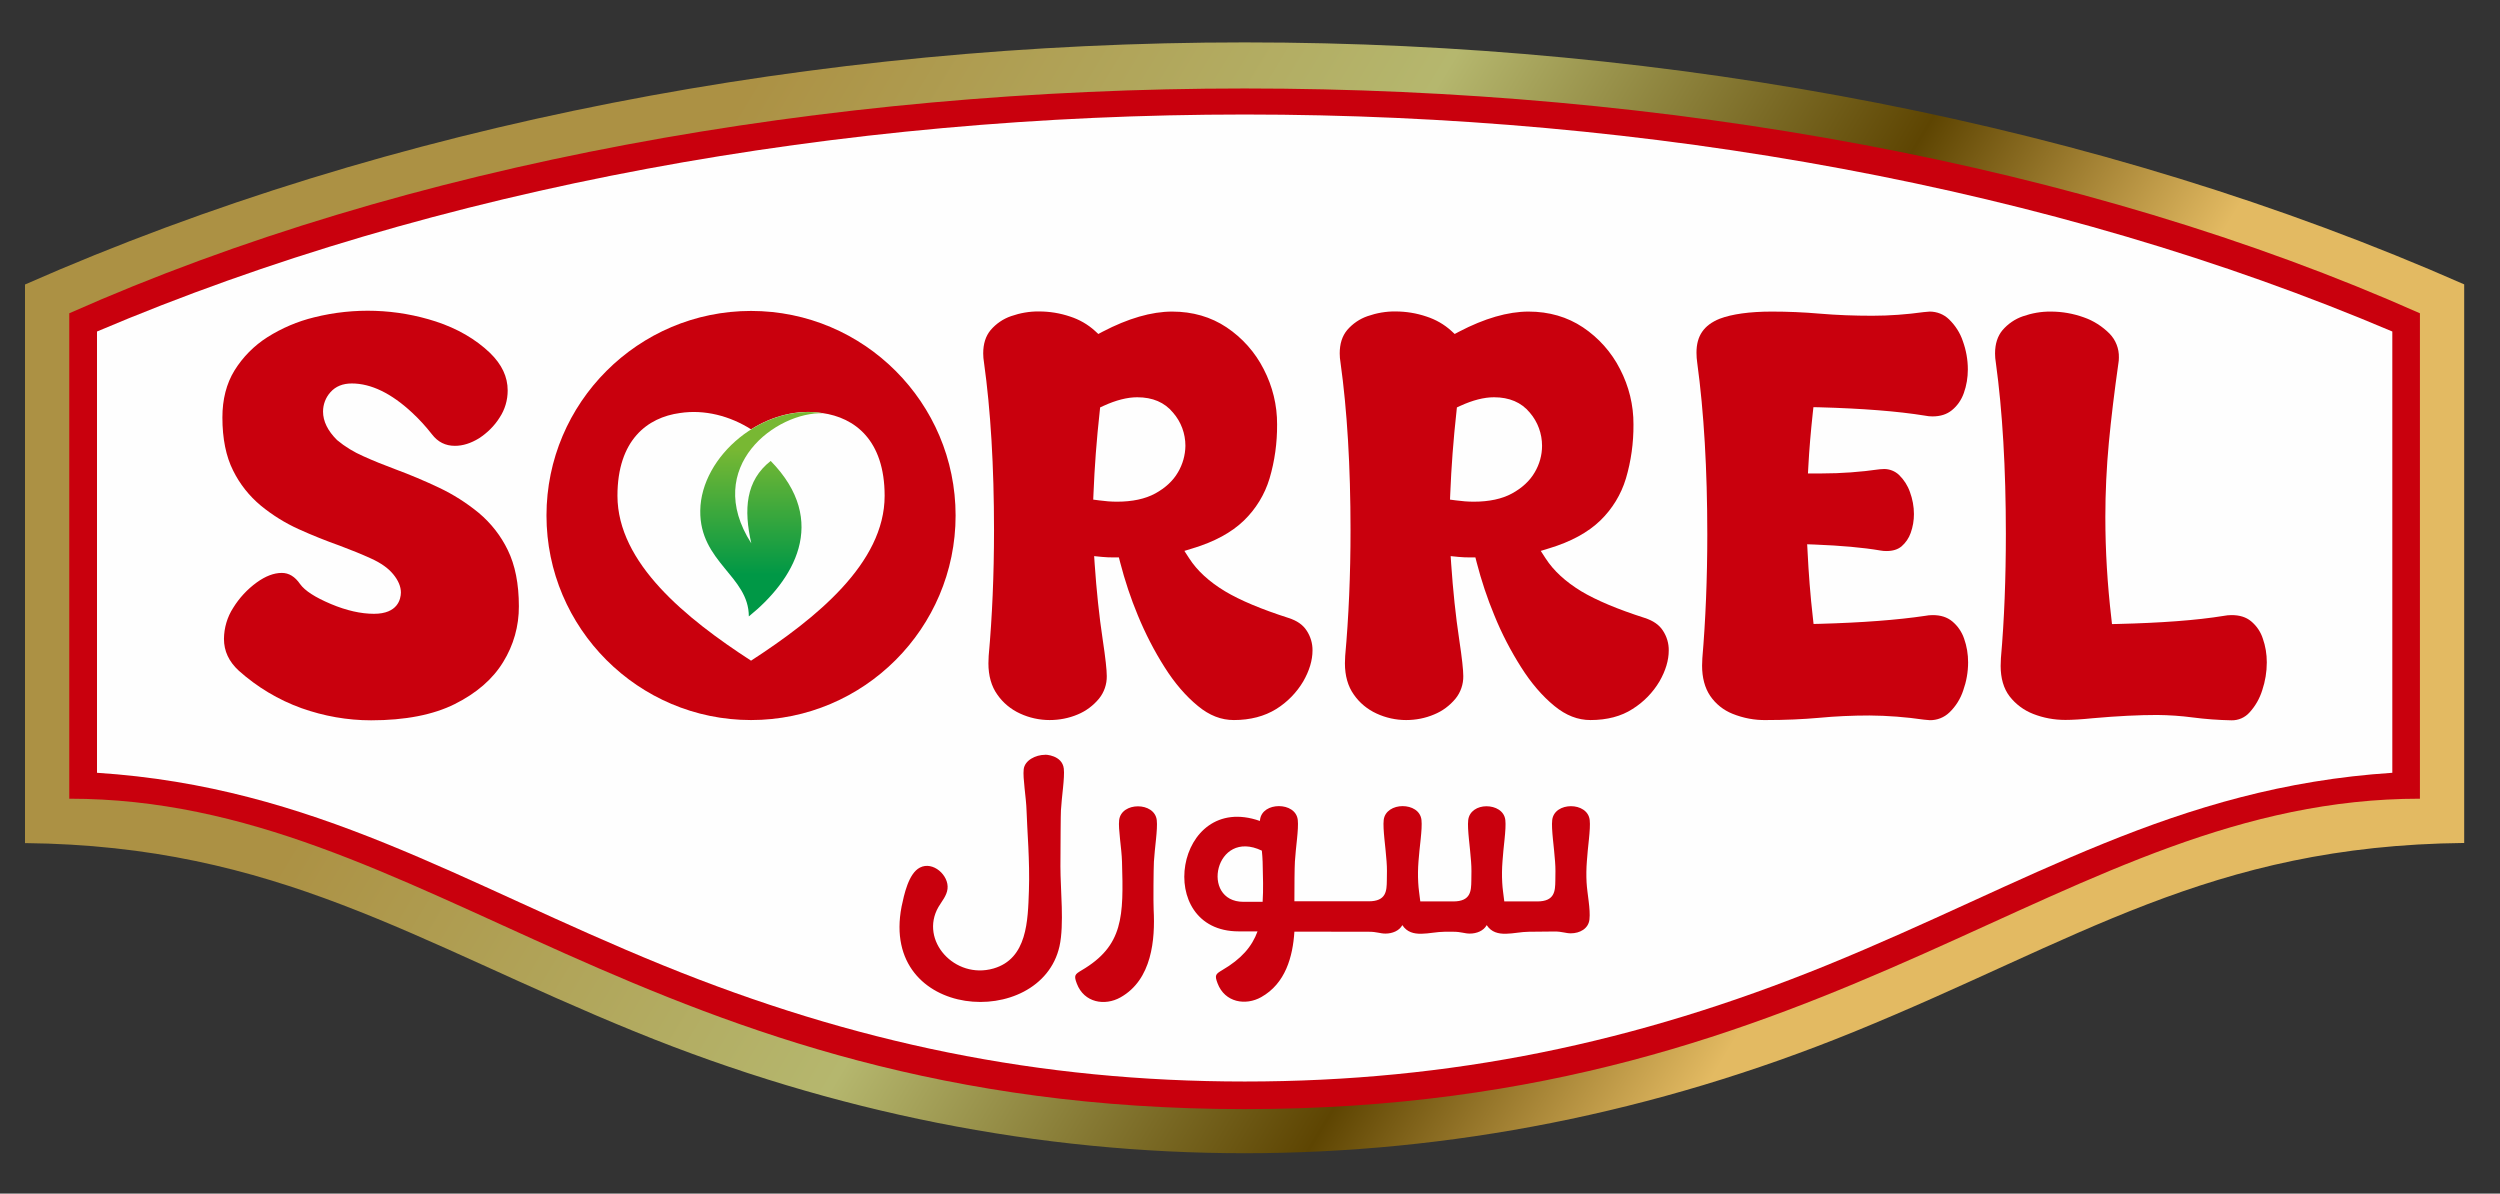 <?xml version="1.0" encoding="UTF-8"?> <svg xmlns="http://www.w3.org/2000/svg" xmlns:xlink="http://www.w3.org/1999/xlink" version="1.1" id="Layer_1" x="0px" y="0px" viewBox="0 0 1920 916.7" style="enable-background:new 0 0 1920 916.7;" xml:space="preserve"><rect x="0" y="0" width="1920" height="916.7" fill="#333333" stroke="none"/> <style type="text/css"> .st0{fill-rule:evenodd;clip-rule:evenodd;fill:#C9000D;} .st1{fill-rule:evenodd;clip-rule:evenodd;fill:#FEFEFE;} .st2{clip-path:url(#SVGID_2_);} .st3{fill:url(#SVGID_3_);} .st4{fill:#C9000D;} .st5{clip-path:url(#SVGID_5_);} .st6{fill:url(#SVGID_6_);} </style> <path class="st0" d="M955.9,873.1c-164.8,0-310.5-30.4-462.7-92.3C329.7,714.3,215.1,634.7,32,634.7V226.8 c544.2-241.8,1303.9-241.7,1847.8,0v407.9c-183.1,0-297.8,79.6-461.2,146.1C1266.4,842.7,1120.7,873.1,955.9,873.1"></path> <path class="st1" d="M1837.3,593.5V254.6c-522.8-222.2-1240-222.2-1762.8,0v338.9c167,10.8,279,84.5,434.8,147.9 c146.2,59.5,288.6,89.2,446.7,89.2s300.4-29.7,446.7-89.2C1558.3,678,1670.3,604.4,1837.3,593.5"></path> <g> <defs> <path id="SVGID_1_" d="M1858.5,613.4c-273.9,0-442.4,238.4-902.7,238.4S327.1,613.4,53.2,613.4V240.6 c518.1-230.2,1287.3-230.2,1805.3,0C1858.5,364.9,1858.5,489.1,1858.5,613.4 M1892.5,647.4c0-143,0-286,0-429 C1330.1-29.4,581.7-29.4,19.2,218.5v429c193.7,2,298.9,75.8,469.2,145.1c304.8,124.1,630.2,124.1,935,0 C1595.6,722.5,1696.9,649.4,1892.5,647.4L1892.5,647.4z"></path> </defs> <clipPath id="SVGID_2_"> <use xlink:href="#SVGID_1_" style="overflow:visible;"></use> </clipPath> <g class="st2"> <linearGradient id="SVGID_3_" gradientUnits="userSpaceOnUse" x1="509.989" y1="4041.958" x2="1388.819" y2="3510.608" gradientTransform="matrix(1 0 0 -1 0 4216)"> <stop offset="0" style="stop-color:#AC9144"></stop> <stop offset="0.44" style="stop-color:#B5B76E"></stop> <stop offset="0.77" style="stop-color:#5E4502"></stop> <stop offset="1" style="stop-color:#E3BA62"></stop> </linearGradient> <rect x="19.2" y="-29.4" class="st3" width="1873.3" height="946.1"></rect> </g> </g> <path class="st4" d="M285,553.2c-18.2,0-36.2-3.2-53.4-9.3c-17.8-6.4-34.1-16.2-48.2-28.8c-7.6-7-11.4-15-11.4-24.5 c0.1-8.4,2.5-16.7,7.1-23.8c4.7-7.6,10.8-14.2,18.1-19.5c6.8-4.9,13.2-7.3,19.2-7.3c5.5,0,10.1,2.8,14.1,8.6 c3.7,5.1,11.4,10.1,23.7,15.3c11.9,5,23,7.5,33,7.5c18.4,0,20.6-11.4,20.7-16.3c0-4.6-2-9.4-6-14.2c-3.8-4.6-9.3-8.5-17-12 c-7-3.2-15.1-6.5-24.2-9.9c-10.1-3.6-20.7-7.8-31.3-12.6c-10.4-4.7-20.2-10.8-29.1-18.1c-8.9-7.4-16.2-16.6-21.3-27 c-5.4-10.7-8.2-24.4-8.2-40.7c0-13.9,3.1-26,9.3-36.1c6.4-10.3,15-19,25.2-25.5c11.1-7,23.2-12.2,36-15.3 c30.8-7.7,63.2-6.6,93.4,3.2c16.5,5.4,30.5,13.5,41.6,24.1c9.1,8.9,13.6,18.3,13.6,28.9c0,7.4-2.1,14.6-6.2,20.8 c-4,6.4-9.5,11.8-15.8,15.9c-6.2,3.8-12.4,5.8-18.5,5.8c-7.3,0-13.1-2.9-17.7-8.9c-4.6-5.9-9.7-11.5-15.2-16.6 c-16-14.9-31.6-22.4-46.3-22.4c-6.9,0-12.4,2.2-16.4,6.7c-3.7,4.1-5.7,9.4-5.7,14.9c0,7.4,3.6,14.8,10.8,21.9 c6.1,5.1,12.9,9.2,20.2,12.4c7.5,3.4,15.9,6.8,24.8,10.1c10.8,4,22,8.7,33.2,14c11,5.2,21.2,11.7,30.6,19.4 c9.4,7.9,17,17.6,22.3,28.6c5.6,11.4,8.5,25.9,8.5,43.1c0.1,15.2-4.1,30-12.1,42.9c-8,13.1-20.5,23.9-37.1,32.2 S311.1,553.2,285,553.2"></path> <path class="st4" d="M947.6,553c-9.7,0-18.8-3.5-27.6-10.8c-9.3-7.6-17.9-17.6-25.6-29.8c-8-12.6-14.8-25.9-20.5-39.7 c-5.5-13.2-10-26.8-13.6-40.7l-1-3.9h-4c-3,0-6-0.1-9-0.4l-6-0.6l0.4,6c1.4,20.2,3.4,39.8,6.2,58.3c2.1,13.9,3.1,23.2,3.1,27.8 c0.1,6.3-2,12.5-6,17.4c-4.4,5.3-10,9.5-16.3,12.1c-6.8,2.9-14.2,4.3-21.6,4.3c-7.8,0-15.6-1.7-22.7-5c-7-3.2-13.1-8.2-17.5-14.6 c-4.5-6.3-6.8-14.4-6.8-24l0.2-5.7c2.7-29.8,4.1-62.3,4.1-96.3c0-49.2-2.6-92.5-7.7-129c-0.4-2.3-0.6-4.7-0.6-7 c0-7.4,1.9-13.3,5.7-17.9c4.2-4.9,9.6-8.6,15.7-10.7c6.9-2.4,14.1-3.7,21.5-3.6c8.1,0,16.1,1.3,23.8,3.9c7.1,2.3,13.6,6,19.1,11 l2.6,2.4l3.2-1.7c19.7-10.3,37.7-15.5,53.5-15.5s29.8,4.1,41.8,12.1c12.1,8.1,21.9,19.1,28.5,32.1c6.8,13.1,10.4,27.7,10.3,42.5 c0.1,14-1.8,28-5.8,41.5c-3.7,12.3-10.5,23.4-19.7,32.3c-9.4,9.1-22.6,16.3-39.2,21.3l-6.5,2l3.7,5.7c6.1,9.5,15.4,18,27.5,25.3 c11.7,7,28.2,13.9,48.8,20.5c6.5,2.1,11,5.2,13.9,9.7c3,4.5,4.6,9.9,4.5,15.3c0,7.5-2.4,15.5-7.1,23.7c-5.1,8.6-12.2,15.9-20.7,21.2 C971.2,550.1,960.2,553,947.6,553 M873.4,305.1c-7.6,0-16.3,2.2-25.9,6.6l-2.6,1.2l-0.3,2.9c-2.4,21.7-4,43-4.8,63.3l-0.2,4.6 l4.6,0.6c4.5,0.6,9,1,13.6,1c11.8,0,21.7-2.1,29.4-6.3s13.7-9.7,17.5-16.3c3.6-6.1,5.6-13.1,5.7-20.3c0-9.4-3.3-18.4-9.5-25.5 C894.4,309,885.2,305.1,873.4,305.1z"></path> <path class="st4" d="M1221.5,553c-9.7,0-18.8-3.5-27.7-10.8c-9.3-7.6-17.9-17.6-25.6-29.8c-8-12.6-14.9-25.9-20.5-39.7 c-5.5-13.2-10-26.8-13.6-40.7l-1-3.9h-4c-3,0-6-0.1-9-0.4l-6-0.6l0.4,6c1.4,20.2,3.4,39.8,6.2,58.3c2.1,13.9,3.1,23.2,3.1,27.8 c0.1,6.3-2,12.5-6,17.4c-4.4,5.3-10,9.5-16.4,12.1c-6.8,2.9-14.1,4.3-21.5,4.3c-7.8,0-15.6-1.7-22.7-5c-7-3.2-13.1-8.2-17.5-14.6 c-4.5-6.3-6.8-14.4-6.8-24l0.2-5.7c2.7-29.8,4.1-62.3,4.1-96.3c0-49.2-2.6-92.5-7.7-129c-0.4-2.3-0.6-4.7-0.6-7 c0-7.4,1.9-13.3,5.7-17.9c4.2-4.9,9.6-8.6,15.7-10.7c6.9-2.4,14.1-3.7,21.4-3.6c8.1,0,16.1,1.3,23.8,3.9c7.1,2.3,13.6,6,19.1,11 l2.6,2.4l3.2-1.7c19.7-10.3,37.7-15.5,53.5-15.5s29.8,4.1,41.8,12.1c12.1,8.1,21.9,19.1,28.5,32.1c6.8,13.1,10.4,27.7,10.3,42.5 c0.1,14-1.8,28-5.8,41.5c-3.7,12.3-10.5,23.4-19.7,32.3c-9.4,9.1-22.6,16.3-39.2,21.3l-6.5,2l3.7,5.7c6.1,9.5,15.4,18,27.4,25.3 c11.7,7,28.2,13.9,48.8,20.5c6.4,2.1,11,5.2,13.9,9.7c3,4.5,4.6,9.9,4.5,15.3c0,7.5-2.4,15.5-7.1,23.7c-5.1,8.6-12.2,15.9-20.7,21.2 C1245.2,550.1,1234.2,553,1221.5,553 M1147.4,305.1c-7.6,0-16.3,2.2-25.9,6.6l-2.6,1.2l-0.3,2.9c-2.4,21.7-4,43-4.8,63.3l-0.2,4.6 l4.6,0.6c4.5,0.6,9,1,13.6,1c11.8,0,21.7-2.1,29.4-6.3s13.7-9.7,17.5-16.3c3.6-6.1,5.6-13.1,5.6-20.3c0-9.4-3.3-18.4-9.4-25.5 C1168.4,309,1159.1,305.1,1147.4,305.1L1147.4,305.1z"></path> <path class="st4" d="M1713.8,553.2c-10-0.2-19.9-0.9-29.8-2.2c-9-1.2-18.1-1.8-27.3-1.9c-13.8,0-30.4,0.8-49.5,2.5 c-8.8,0.9-15.8,1.3-21,1.3c-8.5,0-16.8-1.5-24.7-4.6c-7.2-2.8-13.5-7.5-18.2-13.6c-4.5-5.9-6.8-13.8-6.8-23.3l0.2-5.9 c2.6-29.5,3.8-61.7,3.8-95.6c0-50-2.6-94.3-7.7-131.4c-0.4-2.3-0.6-4.7-0.6-7c0-7.4,1.9-13.3,5.7-17.9c4.2-4.9,9.6-8.6,15.7-10.7 c6.9-2.4,14.1-3.7,21.5-3.6c8.6,0,17.1,1.5,25.2,4.4c7.5,2.6,14.2,6.9,19.8,12.5c4.8,4.9,7.4,11.6,7.2,18.4c0,1.5-0.1,3.1-0.4,4.6 c-3,21.2-5.5,41.6-7.3,60.7s-2.7,38.5-2.7,57.3c0,25.9,1.6,51.8,4.6,77.5l0.5,4.6l4.6-0.1c33-0.8,60.3-2.8,81.2-6.2 c2-0.4,4-0.6,6-0.6c6.2,0,11.1,1.5,15,4.7c4.2,3.5,7.3,8,9,13.2c2.1,5.9,3.1,12.1,3.1,18.4c0,7.3-1.2,14.5-3.5,21.4 c-2,6.4-5.3,12.2-9.8,17.1C1724.1,551.1,1719.1,553.3,1713.8,553.2"></path> <path class="st4" d="M1356.5,553c-8.9,0.2-17.7-1.5-25.9-4.8c-7-2.8-13-7.6-17.2-13.8c-4.1-6.1-6.2-13.9-6.2-23.2l0.2-5.7 c2.5-29.3,3.8-61.3,3.8-95c0-49.9-2.6-94.2-7.7-131.6c-0.4-2.7-0.6-5.4-0.6-8.1c0-12.9,5.7-21.1,17.8-26c9.5-3.6,23.1-5.5,40.1-5.5 c12,0,24.4,0.5,37,1.6c12.8,1.1,26.4,1.6,40.1,1.6c13.2,0,26.4-1,39.5-2.8l4.6-0.4c5.6,0,10.9,2.1,14.9,6 c4.8,4.7,8.5,10.4,10.6,16.8c2.5,6.9,3.8,14.3,3.8,21.6c0,6.2-1,12.4-3.1,18.2c-1.8,5.1-4.9,9.7-9.1,13.1c-3.9,3.2-8.8,4.8-15,4.8 c-2,0-3.9-0.2-5.8-0.6c-21-3.4-48.2-5.5-80.9-6.4l-4.7-0.1l-0.5,4.6c-1.5,13.9-2.7,27.6-3.4,40.9l-0.3,5.4h10.8 c14.8,0,29.6-1.1,44.3-3.2l3.4-0.2c4.2,0,8.3,1.6,11.4,4.5c3.8,3.7,6.7,8.2,8.4,13.1c2,5.4,3.1,11.2,3.1,17c0,4.9-0.8,9.8-2.5,14.5 c-1.4,4-3.8,7.5-7,10.3c-2.9,2.4-6.7,3.6-11.6,3.6c-1.5,0-3.1-0.1-4.6-0.4c-13.4-2.3-30.4-3.8-50.8-4.6l-5.5-0.2l0.3,5.5 c0.8,16.5,2.1,33.7,4.1,51.1l0.5,4.6l4.7-0.1c32.7-0.9,59.9-3,80.8-6.1c2-0.4,4-0.6,6-0.6c6.2,0,11.1,1.6,15,4.8 c4.2,3.5,7.3,8,9.1,13.2c2.1,5.9,3.1,12,3.1,18.3c0,7.4-1.3,14.7-3.8,21.7c-2.1,6.3-5.7,12.1-10.5,16.7c-4,3.9-9.5,6.1-15.1,6 l-4.5-0.4c-13.8-2-27.8-3.1-41.8-3.2c-13.3,0-26.4,0.6-38.9,1.8C1384.5,552.4,1371,553,1356.5,553"></path> <path class="st4" d="M576.8,238.8c-86.6,0-157.1,70.5-157.1,157.1S490.2,553,576.8,553s157.1-70.5,157.1-157.1 S663.5,238.8,576.8,238.8"></path> <path class="st1" d="M576.8,507.4c49.9-32.4,102.6-74.9,102.6-126.6c0-42.8-22.9-60.1-48-63.6c-19-3-38.5,2.3-54.6,12.5 c-16.1-10.2-35.6-15.4-54.6-12.5c-25,3.4-48,20.7-48,63.6C474.3,432.5,526.9,475,576.8,507.4"></path> <g> <defs> <path id="SVGID_4_" d="M632.3,317.4c-46-7.7-94,32.7-94.5,74.8c-0.5,39.6,37.3,50.2,37.3,81.2c33.9-27.3,62.4-72.7,16.8-119.4 c-19.3,15.1-20.8,37.3-14.9,63.3C539.1,358.1,596.7,315.9,632.3,317.4"></path> </defs> <clipPath id="SVGID_5_"> <use xlink:href="#SVGID_4_" style="overflow:visible;"></use> </clipPath> <g class="st5"> <linearGradient id="SVGID_6_" gradientUnits="userSpaceOnUse" x1="587.265" y1="3871.07" x2="587.265" y2="3774.68" gradientTransform="matrix(1 0 0 -1 0 4216)"> <stop offset="0" style="stop-color:#78B833"></stop> <stop offset="1" style="stop-color:#009846"></stop> </linearGradient> <rect x="537.2" y="309.7" class="st6" width="100.2" height="163.8"></rect> </g> </g> <path class="st0" d="M1141.6,619.2c6.8,0,13.7,3.5,14.5,10.6s-1.6,21.2-2.2,31.9c-0.4,5.3-0.5,10.7-0.2,16c0.2,4.5,1,9.6,1.6,14.6 h25.3c13.5,0,13.8-8,13.9-16c0.1-5.1,0.2-9.5-0.2-14.6c-0.7-10.7-3-25-2.2-31.9c1.6-14.2,27.2-14.2,28.8,0c0.8,7-1.6,21.2-2.2,31.9 c-0.4,5.3-0.5,10.7-0.2,16c0.5,9,3.1,20.5,2.2,28.5c-0.8,7.1-7.5,10.6-14.3,10.6c-3.9,0-6.8-1.4-12.3-1.4c-2.4,0-16.6,0.2-20,0.2 c-11.1,0-25.2,5.8-32.3-5.1c-2.4,4.4-7.7,6.5-13,6.5c-3.9,0-6.8-1.4-12.3-1.4h-7.2c-11.1,0-25.2,5.8-32.3-5.1 c-2.4,4.4-7.7,6.5-13,6.5c-3.9,0-6.8-1.4-12.3-1.4c-2.8,0-34.8,0-57.6-0.1c-1.2,19.3-6.9,39.9-25.5,50.3 c-11.9,6.7-27.9,4.2-33.5-10.6c-2.4-6.3-1.5-7.1,3.5-10.1c14.9-8.7,22.9-18.1,27.2-29.8h-14.5c-65.8,0-48.9-107.8,16.3-84.8 c0-0.3,0-0.5,0.1-0.8c0.8-7.1,7.6-10.6,14.5-10.6s13.7,3.5,14.5,10.6s-1.6,21.2-2.2,31.9c-0.3,4.3-0.4,20.9-0.4,30.6h57.1 c13.5,0,13.8-8,13.9-16c0.1-5.1,0.2-9.5-0.2-14.6c-0.7-10.7-3-25-2.2-31.9s7.6-10.6,14.5-10.6s13.7,3.5,14.5,10.6s-1.6,21.2-2.3,32 c-0.4,5.3-0.5,10.7-0.2,16c0.2,4.5,1,9.6,1.6,14.6h25.3c13.5,0,13.8-8,13.9-16c0.1-5.1,0.2-9.5-0.2-14.6c-0.7-10.7-3-25-2.2-31.9 S1134.8,619.2,1141.6,619.2z M861.7,661.8c-0.3-10.7-3-25-2.2-31.9c1.6-14.2,27.3-14.2,28.9,0c0.8,7-1.6,21.2-2.2,31.9 c-0.3,5.5-0.5,31.2-0.2,36.8c1.2,22.8-1.2,53.8-25.5,67.4c-11.9,6.7-27.9,4.2-33.5-10.6c-2.4-6.3-1.5-7.1,3.5-10.1 C863,726.3,862.9,703.7,861.7,661.8z M788.4,622.8c-0.3-10.7-3-25-2.2-32s9.4-11.1,16.3-11.1c0-0.3,13.3,0.2,14.5,10.6 c0.8,7-1.6,21.2-2.2,32c-0.2,3-0.3,24-0.4,43.2c0,17.9,3,44.4-0.7,61.2c-14.5,64.8-138.2,57.1-121.3-30.4c1.9-9,5.3-25.5,14.1-30 c10-5.2,22.4,6,21.2,16.3c-0.6,5.4-4.5,9.7-7,14c-14.7,25.6,12.5,55.8,42.3,47.2c26-7.5,26.4-36.8,27.2-59.7 C791,661.1,788.8,637,788.4,622.8z M969.7,661.8c-0.1-2.7-0.3-5.6-0.6-8.5c-36-17.3-47.6,39.3-14.1,39.3h14.7 C970.3,683.5,970,673.4,969.7,661.8z"></path> </svg> 